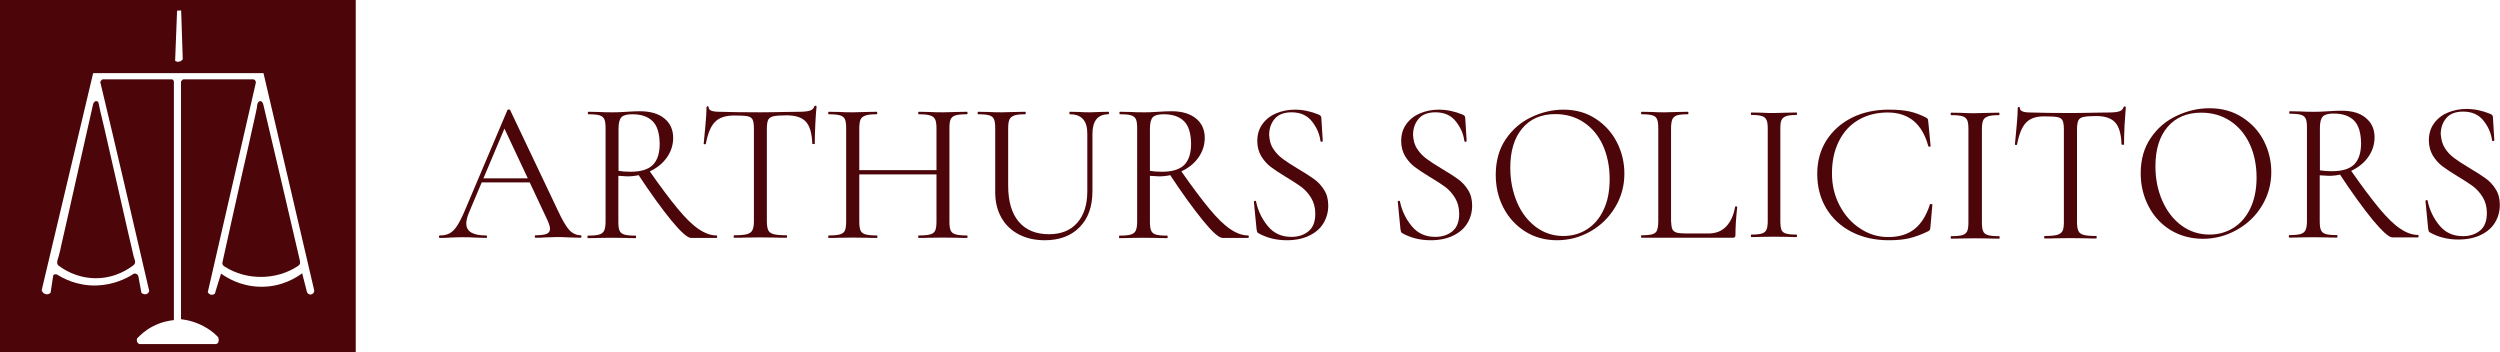 <?xml version="1.0" encoding="utf-8"?>
<!-- Generator: Adobe Illustrator 26.3.1, SVG Export Plug-In . SVG Version: 6.00 Build 0)  -->
<svg version="1.1" id="Layer_1" xmlns="http://www.w3.org/2000/svg" xmlns:xlink="http://www.w3.org/1999/xlink" x="0px" y="0px"
	 viewBox="0 0 1409 198.4" style="enable-background:new 0 0 1409 198.4;" xml:space="preserve">
<style type="text/css">
	.st0{fill:#4C060A;}
</style>
<path class="st0" d="M327.7,133.3c0,0.5-0.2,0.7-0.5,0.7c-1.4,0-3.7-0.1-6.7-0.2c-3-0.2-5.2-0.2-6.6-0.2c-1.7,0-3.8,0.1-6.4,0.2
	c-2.4,0.2-4.3,0.2-5.6,0.2c-0.3,0-0.5-0.2-0.5-0.7c0-0.5,0.2-0.7,0.5-0.7c2.9,0,4.9-0.3,6.2-0.8c1.2-0.5,1.9-1.5,1.9-2.8
	c0-1.1-0.5-2.7-1.4-4.8L283.6,71l2.8-3.5l-22,52.1c-1.1,2.6-1.6,4.7-1.6,6.4c0,4.5,3.7,6.7,11.1,6.7c0.4,0,0.6,0.2,0.6,0.7
	c0,0.5-0.2,0.7-0.6,0.7c-1.4,0-3.3-0.1-5.9-0.2c-2.9-0.2-5.4-0.2-7.5-0.2c-2,0-4.2,0.1-6.8,0.2c-2.3,0.2-4.2,0.2-5.7,0.2
	c-0.4,0-0.6-0.2-0.6-0.7c0-0.5,0.2-0.7,0.6-0.7c2.1,0,3.9-0.4,5.4-1.2c1.5-0.8,2.9-2.2,4.2-4.2c1.3-2,2.8-4.9,4.4-8.7l24-56.6
	c0.2-0.2,0.4-0.3,0.8-0.3c0.4,0,0.6,0.1,0.7,0.3l26.8,56.4c2.6,5.6,4.8,9.4,6.6,11.3c1.8,1.9,4,2.9,6.5,2.9
	C327.6,132.7,327.7,132.9,327.7,133.3z M271.1,100.5h30.1l0.8,2.3h-32L271.1,100.5z"/>
<path class="st0" d="M374.5,66.8c3.3,2.7,4.9,6.4,4.9,10.9c0,4-1.2,7.7-3.5,11c-2.3,3.3-5.5,5.9-9.5,7.8c-4,1.9-8.2,2.9-12.8,2.9
	c-0.5,0-2.2-0.1-5.1-0.3v25.8c0,2.3,0.2,4.1,0.7,5.1c0.5,1.1,1.3,1.8,2.7,2.2c1.3,0.4,3.4,0.6,6.3,0.6c0.2,0,0.3,0.2,0.3,0.7
	c0,0.5-0.1,0.7-0.3,0.7c-2.3,0-4.2,0-5.6-0.1l-7.8-0.1l-7.7,0.1c-1.4,0.1-3.3,0.1-5.8,0.1c-0.2,0-0.2-0.2-0.2-0.7
	c0-0.5,0.1-0.7,0.2-0.7c2.9,0,5-0.2,6.4-0.6c1.4-0.4,2.3-1.2,2.8-2.2c0.5-1.1,0.8-2.7,0.8-5V72.2c0-2.3-0.2-3.9-0.7-5
	c-0.5-1.1-1.4-1.8-2.7-2.2c-1.3-0.4-3.4-0.6-6.3-0.6c-0.2,0-0.3-0.2-0.3-0.7s0.1-0.7,0.3-0.7l5.6,0.1c3.2,0.2,5.8,0.2,7.7,0.2
	c1.7,0,3.2,0,4.7-0.1c1.4-0.1,2.6-0.2,3.6-0.2c2.9-0.2,5.4-0.3,7.6-0.3C366.6,62.7,371.3,64.1,374.5,66.8z M367.8,68.3
	c-2.6-2.6-6.4-3.9-11.4-3.9c-3,0-5,0.5-6.1,1.6c-1.1,1.1-1.7,3.2-1.7,6.5v23.8c1.8,0.3,4,0.5,6.7,0.5c5.9,0,10.1-1.3,12.7-3.9
	c2.5-2.6,3.8-6.5,3.8-11.9C371.7,75.1,370.4,70.8,367.8,68.3z M378.4,124.3c-5.3-6.5-11.8-15.4-19.2-26.7l6.4-1.9
	c6.6,9.5,12.1,16.8,16.5,22.1c4.4,5.3,8.3,9.1,11.8,11.4c3.4,2.3,6.7,3.5,10,3.5c0.2,0,0.3,0.2,0.3,0.7c0,0.5-0.1,0.7-0.3,0.7h-14.5
	C387.4,134,383.8,130.8,378.4,124.3z"/>
<path class="st0" d="M403,68.7c-2.4,2.4-4.1,6.5-5.2,12.4c0,0.2-0.2,0.2-0.6,0.2c-0.4,0-0.6-0.1-0.6-0.2c0.3-2.7,0.6-6.3,1-10.7
	c0.4-4.4,0.6-7.7,0.6-9.9c0-0.4,0.2-0.6,0.6-0.6c0.4,0,0.6,0.2,0.6,0.6c0,1.7,2,2.5,6.1,2.5c6.5,0.2,14.1,0.3,22.8,0.3
	c4.5,0,9.2-0.1,14.2-0.2l7.7-0.1c2.7,0,4.8-0.2,6.1-0.6c1.3-0.4,2.2-1.1,2.6-2.3c0.1-0.3,0.3-0.5,0.7-0.5c0.4,0,0.6,0.2,0.6,0.5
	c-0.2,2.2-0.5,5.5-0.7,10c-0.2,4.5-0.3,8.1-0.3,10.9c0,0.2-0.2,0.2-0.7,0.2c-0.5,0-0.7-0.1-0.7-0.2c-0.2-5.9-1.4-10-3.6-12.4
	c-2.2-2.4-5.8-3.6-10.9-3.6c-3.4,0-5.8,0.2-7.3,0.5c-1.4,0.3-2.4,0.9-3,1.9c-0.5,1-0.8,2.7-0.8,5v52.3c0,2.3,0.3,4.1,0.8,5.1
	c0.5,1.1,1.6,1.8,3.1,2.2c1.5,0.4,3.9,0.6,7.2,0.6c0.2,0,0.3,0.2,0.3,0.7c0,0.5-0.1,0.7-0.3,0.7c-2.5,0-4.5,0-6-0.1l-8.9-0.1
	l-8.5,0.1c-1.5,0.1-3.6,0.1-6.2,0.1c-0.2,0-0.2-0.2-0.2-0.7c0-0.5,0.1-0.7,0.2-0.7c3.3,0,5.6-0.2,7.2-0.6c1.5-0.4,2.6-1.1,3.1-2.2
	c0.6-1.1,0.9-2.8,0.9-5.1V72.2c0-2.3-0.3-4-0.8-4.9c-0.5-0.9-1.5-1.6-2.9-1.8c-1.4-0.3-3.9-0.4-7.4-0.4
	C408.9,65.1,405.3,66.3,403,68.7z"/>
<path class="st0" d="M476.2,67.2c-0.5-1.1-1.4-1.8-2.8-2.2c-1.4-0.4-3.5-0.6-6.4-0.6c-0.2,0-0.2-0.2-0.2-0.7s0.1-0.7,0.2-0.7
	l5.8,0.1c3.2,0.2,5.7,0.2,7.6,0.2c2.2,0,5-0.1,8.3-0.2l5.5-0.1c0.2,0,0.2,0.2,0.2,0.7s-0.1,0.7-0.2,0.7c-2.9,0-5,0.2-6.4,0.7
	c-1.4,0.5-2.3,1.2-2.8,2.3c-0.5,1.1-0.7,2.8-0.7,5.1v52.3c0,2.3,0.2,4,0.7,5.1c0.5,1.1,1.4,1.8,2.8,2.2c1.4,0.4,3.5,0.6,6.5,0.6
	c0.2,0,0.2,0.2,0.2,0.7c0,0.5-0.1,0.7-0.2,0.7c-2.3,0-4.2,0-5.6-0.1l-8.2-0.1l-7.8,0.1c-1.4,0.1-3.3,0.1-5.7,0.1
	c-0.2,0-0.2-0.2-0.2-0.7c0-0.5,0.1-0.7,0.2-0.7c2.9,0,5-0.2,6.4-0.6c1.4-0.4,2.3-1.1,2.8-2.2c0.5-1.1,0.7-2.8,0.7-5.1V72.2
	C476.9,70,476.7,68.3,476.2,67.2z M480.2,95.9H531v2.4h-50.8V95.9z M527.1,67.4c-0.5-1.1-1.4-1.9-2.8-2.3c-1.4-0.5-3.5-0.7-6.5-0.7
	c-0.2,0-0.3-0.2-0.3-0.7s0.1-0.7,0.3-0.7l5.5,0.1c3.3,0.2,6.1,0.2,8.3,0.2c2,0,4.7-0.1,7.8-0.2L545,63c0.2,0,0.3,0.2,0.3,0.7
	s-0.1,0.7-0.3,0.7c-2.9,0-5,0.2-6.4,0.6c-1.4,0.4-2.3,1.2-2.8,2.2c-0.5,1.1-0.7,2.7-0.7,5v52.6c0,2.3,0.2,4,0.7,5.1
	c0.5,1.1,1.4,1.8,2.8,2.2c1.4,0.4,3.5,0.6,6.4,0.6c0.2,0,0.3,0.2,0.3,0.7c0,0.5-0.1,0.7-0.3,0.7c-2.3,0-4.2,0-5.6-0.1l-7.8-0.1
	l-8.3,0.1c-1.4,0.1-3.2,0.1-5.5,0.1c-0.2,0-0.3-0.2-0.3-0.7c0-0.5,0.1-0.7,0.3-0.7c3,0,5.1-0.2,6.5-0.6c1.4-0.4,2.3-1.1,2.8-2.2
	c0.5-1.1,0.7-2.8,0.7-5.1V72.5C527.8,70.2,527.6,68.5,527.1,67.4z"/>
<path class="st0" d="M603,64.4c-0.2,0-0.3-0.2-0.3-0.7s0.1-0.7,0.3-0.7l4.9,0.1c2.7,0.2,4.9,0.2,6.5,0.2c1.3,0,3.1-0.1,5.6-0.2
	l4.8-0.1c0.2,0,0.2,0.2,0.2,0.7s-0.1,0.7-0.2,0.7c-6.1,0-9.1,3.7-9.1,11.1v32.2c0,8.7-2.4,15.5-7.3,20.4c-4.8,4.9-11.4,7.3-19.5,7.3
	c-5.6,0-10.5-1.1-14.7-3.3c-4.2-2.2-7.5-5.3-9.8-9.4c-2.3-4-3.5-8.8-3.5-14.3V72.2c0-2.3-0.2-3.9-0.7-5c-0.5-1.1-1.3-1.8-2.7-2.2
	c-1.3-0.4-3.4-0.6-6.3-0.6c-0.2,0-0.2-0.2-0.2-0.7s0.1-0.7,0.2-0.7l5.6,0.1c3.2,0.2,5.8,0.2,7.7,0.2c2,0,4.7-0.1,8.1-0.2l5.2-0.1
	c0.2,0,0.3,0.2,0.3,0.7s-0.1,0.7-0.3,0.7c-2.8,0-4.9,0.2-6.2,0.7c-1.3,0.5-2.2,1.2-2.7,2.3c-0.5,1.1-0.7,2.8-0.7,5.1v32.1
	c0,8.9,2,15.7,6,20.4c4,4.7,9.7,7,17,7c6.8,0,12.1-2.1,15.9-6.4c3.8-4.3,5.7-10.2,5.7-17.8V75.5C612.9,68.1,609.6,64.4,603,64.4z"/>
<path class="st0" d="M674.1,66.8c3.3,2.7,4.9,6.4,4.9,10.9c0,4-1.2,7.7-3.5,11c-2.3,3.3-5.5,5.9-9.5,7.8c-4,1.9-8.2,2.9-12.8,2.9
	c-0.5,0-2.2-0.1-5.1-0.3v25.8c0,2.3,0.2,4.1,0.7,5.1c0.5,1.1,1.3,1.8,2.7,2.2c1.3,0.4,3.4,0.6,6.3,0.6c0.2,0,0.3,0.2,0.3,0.7
	c0,0.5-0.1,0.7-0.3,0.7c-2.3,0-4.2,0-5.6-0.1l-7.8-0.1l-7.7,0.1c-1.4,0.1-3.3,0.1-5.8,0.1c-0.2,0-0.2-0.2-0.2-0.7
	c0-0.5,0.1-0.7,0.2-0.7c2.9,0,5-0.2,6.4-0.6c1.4-0.4,2.3-1.2,2.8-2.2c0.5-1.1,0.8-2.7,0.8-5V72.2c0-2.3-0.2-3.9-0.7-5
	c-0.5-1.1-1.4-1.8-2.7-2.2c-1.3-0.4-3.4-0.6-6.3-0.6c-0.2,0-0.3-0.2-0.3-0.7s0.1-0.7,0.3-0.7l5.6,0.1c3.2,0.2,5.8,0.2,7.7,0.2
	c1.7,0,3.2,0,4.7-0.1c1.4-0.1,2.7-0.2,3.6-0.2c2.9-0.2,5.4-0.3,7.6-0.3C666.2,62.7,670.8,64.1,674.1,66.8z M667.3,68.3
	c-2.6-2.6-6.4-3.9-11.4-3.9c-3,0-5,0.5-6.1,1.6c-1.1,1.1-1.7,3.2-1.7,6.5v23.8c1.8,0.3,4,0.5,6.7,0.5c5.9,0,10.1-1.3,12.7-3.9
	c2.5-2.6,3.8-6.5,3.8-11.9C671.2,75.1,669.9,70.8,667.3,68.3z M678,124.3c-5.3-6.5-11.8-15.4-19.2-26.7l6.4-1.9
	c6.6,9.5,12.1,16.8,16.5,22.1s8.3,9.1,11.8,11.4c3.4,2.3,6.7,3.5,10,3.5c0.2,0,0.3,0.2,0.3,0.7c0,0.5-0.1,0.7-0.3,0.7h-14.5
	C686.9,134,683.3,130.8,678,124.3z"/>
<path class="st0" d="M717.7,84c1.4,2.2,3.2,4,5.2,5.5s4.9,3.4,8.6,5.6c3.9,2.3,7,4.3,9.2,5.9c2.2,1.6,4.1,3.6,5.6,6.1
	c1.6,2.5,2.3,5.4,2.3,8.8c0,3.6-0.9,6.9-2.7,9.9c-1.8,3-4.5,5.3-8,7c-3.5,1.7-7.7,2.6-12.7,2.6c-5.8,0-11.2-1.3-16-4
	c-0.4-0.2-0.6-0.5-0.7-0.8c-0.1-0.3-0.2-0.8-0.3-1.4l-1.5-15.4c-0.1-0.3,0.1-0.5,0.5-0.6c0.4-0.1,0.7,0,0.7,0.3
	c1.1,5.4,3.4,10,6.7,14c3.3,4,7.7,6,13.2,6c3.8,0,7-1,9.6-3.1c2.6-2.1,3.9-5.4,3.9-9.9c0-3.4-0.8-6.4-2.3-8.9
	c-1.5-2.5-3.4-4.6-5.5-6.2c-2.2-1.6-5.1-3.5-8.8-5.7c-3.6-2.2-6.5-4.1-8.6-5.7c-2.1-1.6-3.8-3.6-5.3-6c-1.4-2.4-2.2-5.3-2.2-8.5
	c0-3.8,1-7,3-9.7c2-2.7,4.6-4.7,7.8-6c3.2-1.3,6.6-2,10.3-2c4.5,0,8.9,0.9,13.3,2.7c1.1,0.4,1.7,1,1.7,1.9l0.8,12.9
	c0,0.4-0.2,0.6-0.6,0.6c-0.4,0-0.7-0.2-0.7-0.5c-0.5-3.9-2.1-7.6-4.8-11c-2.7-3.4-6.5-5.1-11.5-5.1c-4.2,0-7.4,1.2-9.5,3.7
	c-2.1,2.5-3.1,5.5-3.1,9.1C715.5,79.3,716.2,81.9,717.7,84z"/>
<path class="st0" d="M798.8,84c1.4,2.2,3.2,4,5.2,5.5s4.9,3.4,8.6,5.6c3.9,2.3,7,4.3,9.2,5.9c2.2,1.6,4.1,3.6,5.6,6.1
	c1.6,2.5,2.3,5.4,2.3,8.8c0,3.6-0.9,6.9-2.7,9.9c-1.8,3-4.5,5.3-8,7c-3.5,1.7-7.7,2.6-12.7,2.6c-5.8,0-11.2-1.3-16-4
	c-0.4-0.2-0.6-0.5-0.7-0.8c-0.1-0.3-0.2-0.8-0.3-1.4l-1.5-15.4c-0.1-0.3,0.1-0.5,0.5-0.6c0.4-0.1,0.7,0,0.7,0.3
	c1.1,5.4,3.4,10,6.7,14c3.3,4,7.7,6,13.2,6c3.8,0,7-1,9.6-3.1c2.6-2.1,3.9-5.4,3.9-9.9c0-3.4-0.8-6.4-2.3-8.9
	c-1.5-2.5-3.4-4.6-5.5-6.2c-2.2-1.6-5.1-3.5-8.8-5.7c-3.6-2.2-6.5-4.1-8.6-5.7c-2.1-1.6-3.8-3.6-5.3-6c-1.4-2.4-2.2-5.3-2.2-8.5
	c0-3.8,1-7,3-9.7c2-2.7,4.6-4.7,7.8-6c3.2-1.3,6.6-2,10.3-2c4.5,0,8.9,0.9,13.3,2.7c1.1,0.4,1.7,1,1.7,1.9l0.8,12.9
	c0,0.4-0.2,0.6-0.6,0.6c-0.4,0-0.7-0.2-0.7-0.5c-0.5-3.9-2.1-7.6-4.8-11c-2.7-3.4-6.5-5.1-11.5-5.1c-4.2,0-7.4,1.2-9.5,3.7
	c-2.1,2.5-3.1,5.5-3.1,9.1C796.6,79.3,797.3,81.9,798.8,84z"/>
<path class="st0" d="M859.5,130.4c-5.2-3.3-9.3-7.8-12.2-13.4c-2.9-5.6-4.3-11.8-4.3-18.5c0-7.8,1.9-14.5,5.6-20
	c3.8-5.6,8.6-9.7,14.5-12.5c5.9-2.8,11.9-4.2,18.1-4.2c6.9,0,12.9,1.7,18.1,5.1c5.2,3.4,9.2,7.8,12,13.3c2.8,5.5,4.2,11.4,4.2,17.6
	c0,6.9-1.7,13.2-5.2,19s-8.1,10.3-13.9,13.6c-5.8,3.3-12.1,5-18.9,5C870.7,135.4,864.7,133.7,859.5,130.4z M894.5,129.2
	c3.9-2.5,7.1-6.2,9.3-11c2.3-4.8,3.4-10.6,3.4-17.3c0-7.1-1.3-13.4-3.8-19c-2.5-5.5-6.1-9.8-10.7-12.9c-4.6-3.1-10-4.7-16.1-4.7
	c-8,0-14.2,2.7-18.7,8.1c-4.5,5.4-6.7,12.8-6.7,22.1c0,7.1,1.3,13.6,3.8,19.5c2.5,5.9,6.1,10.5,10.6,13.9c4.6,3.4,9.7,5.1,15.5,5.1
	C886.2,133,890.6,131.7,894.5,129.2z"/>
<path class="st0" d="M942.5,129.1c0.4,1,1.3,1.6,2.4,2c1.2,0.3,3.1,0.5,5.8,0.5h12.1c4.2,0,7.6-1.3,10.1-4c2.5-2.6,4.2-6.3,5-11
	c0-0.2,0.2-0.3,0.6-0.3c0.4,0,0.6,0.2,0.6,0.4c-0.7,6.3-1,11.5-1,15.6c0,0.6-0.1,1-0.3,1.3c-0.2,0.3-0.7,0.4-1.3,0.4h-51.4
	c-0.1,0-0.2-0.2-0.2-0.7c0-0.5,0.1-0.7,0.2-0.7c2.8,0,4.9-0.2,6.2-0.6c1.3-0.4,2.2-1.1,2.6-2.2c0.4-1.1,0.7-2.8,0.7-5.1V72.2
	c0-2.3-0.2-3.9-0.7-5c-0.4-1.1-1.3-1.8-2.6-2.2c-1.3-0.4-3.4-0.6-6.2-0.6c-0.1,0-0.2-0.2-0.2-0.7s0.1-0.7,0.2-0.7l5.5,0.1
	c3.1,0.2,5.6,0.2,7.6,0.2c2.1,0,4.7-0.1,7.8-0.2l5.3-0.1c0.2,0,0.3,0.2,0.3,0.7s-0.1,0.7-0.3,0.7c-2.7,0-4.8,0.2-6.1,0.6
	c-1.3,0.4-2.2,1.2-2.7,2.3c-0.4,1.1-0.7,2.8-0.7,5.1v52C941.9,126.6,942.1,128.1,942.5,129.1z"/>
<path class="st0" d="M1004,129.5c0.4,1,1.3,1.8,2.5,2.1c1.3,0.4,3.2,0.6,6,0.6c0.2,0,0.3,0.2,0.3,0.7s-0.1,0.7-0.3,0.7
	c-2.1,0-3.9,0-5.1-0.1l-7.6-0.1l-7.4,0.1c-1.3,0.1-3,0.1-5.3,0.1c-0.2,0-0.3-0.2-0.3-0.7s0.1-0.7,0.3-0.7c2.7,0,4.7-0.2,5.9-0.6
	c1.3-0.4,2.1-1.1,2.6-2.2c0.5-1.1,0.7-2.7,0.7-5V72.5c0-2.2-0.2-3.9-0.7-4.9c-0.5-1-1.3-1.8-2.6-2.2c-1.3-0.4-3.2-0.6-5.9-0.6
	c-0.2,0-0.3-0.2-0.3-0.7c0-0.4,0.1-0.7,0.3-0.7l5.3,0.1c3,0.2,5.5,0.2,7.4,0.2c2.1,0,4.7-0.1,7.7-0.2l5-0.1c0.2,0,0.3,0.2,0.3,0.7
	c0,0.4-0.1,0.7-0.3,0.7c-2.6,0-4.6,0.2-5.9,0.7c-1.3,0.4-2.1,1.2-2.6,2.3s-0.6,2.7-0.6,5v51.6C1003.4,126.7,1003.6,128.4,1004,129.5
	z"/>
<path class="st0" d="M1076.1,62.8c3.2,0.7,6.4,1.9,9.5,3.5c0.5,0.3,0.8,0.6,0.9,0.8c0.1,0.2,0.2,0.8,0.3,1.7l1.3,13.5
	c0,0.2-0.2,0.4-0.6,0.4c-0.4,0-0.6-0.1-0.7-0.3c-3.4-12.6-11-19-22.9-19c-6.2,0-11.7,1.4-16.5,4.2c-4.8,2.8-8.4,6.8-11,12
	c-2.6,5.2-3.9,11.2-3.9,18.1c0,6.6,1.4,12.6,4.3,18.1c2.9,5.5,6.7,9.8,11.6,13c4.8,3.2,10.1,4.8,15.8,4.8c6.1,0,11-1.5,14.8-4.5
	c3.8-3,6.7-7.6,8.7-13.9c0-0.2,0.2-0.2,0.6-0.2c0.5,0,0.8,0.1,0.8,0.3l-1.1,12.5c-0.1,0.9-0.2,1.5-0.3,1.7c-0.1,0.2-0.4,0.5-0.9,0.8
	c-3.8,1.9-7.5,3.2-10.8,4c-3.4,0.8-7.2,1.1-11.6,1.1c-7.8,0-14.7-1.6-20.8-4.7s-10.9-7.6-14.3-13.2c-3.4-5.7-5.1-12.2-5.1-19.5
	c0-7.1,1.7-13.4,5.2-18.9c3.5-5.5,8.3-9.7,14.4-12.8c6.1-3,13-4.5,20.6-4.5C1069,61.8,1072.9,62.1,1076.1,62.8z"/>
<path class="st0" d="M1117.7,130.3c0.5,1.1,1.3,1.8,2.7,2.2c1.3,0.4,3.4,0.6,6.3,0.6c0.2,0,0.3,0.2,0.3,0.7c0,0.5-0.1,0.7-0.3,0.7
	c-2.3,0-4.1,0-5.5-0.1l-8.1-0.1l-7.8,0.1c-1.4,0.1-3.2,0.1-5.6,0.1c-0.2,0-0.3-0.2-0.3-0.7c0-0.5,0.1-0.7,0.3-0.7
	c2.9,0,5-0.2,6.3-0.6c1.3-0.4,2.2-1.1,2.7-2.2c0.5-1.1,0.7-2.8,0.7-5.1V72.7c0-2.3-0.2-3.9-0.7-5c-0.5-1.1-1.4-1.8-2.7-2.2
	c-1.3-0.4-3.4-0.6-6.3-0.6c-0.2,0-0.3-0.2-0.3-0.7c0-0.5,0.1-0.7,0.3-0.7l5.6,0.1c3.2,0.2,5.8,0.2,7.8,0.2c2.3,0,5-0.1,8.2-0.2
	l5.3-0.1c0.2,0,0.3,0.2,0.3,0.7c0,0.5-0.1,0.7-0.3,0.7c-2.8,0-4.9,0.2-6.2,0.7c-1.4,0.5-2.3,1.2-2.7,2.3c-0.5,1.1-0.7,2.8-0.7,5.1
	v52.3C1117,127.6,1117.2,129.3,1117.7,130.3z"/>
<path class="st0" d="M1141.9,69.1c-2.3,2.4-4,6.5-5.1,12.4c0,0.2-0.2,0.2-0.6,0.2c-0.4,0-0.6-0.1-0.6-0.2c0.3-2.7,0.6-6.3,1-10.7
	c0.4-4.4,0.6-7.7,0.6-9.9c0-0.4,0.2-0.6,0.6-0.6c0.4,0,0.6,0.2,0.6,0.6c0,1.7,2,2.5,6,2.5c6.4,0.2,13.9,0.3,22.4,0.3
	c4.4,0,9-0.1,13.9-0.2l7.6-0.1c2.7,0,4.7-0.2,6-0.6c1.3-0.4,2.1-1.1,2.5-2.3c0.1-0.3,0.3-0.5,0.7-0.5c0.4,0,0.6,0.2,0.6,0.5
	c-0.2,2.2-0.4,5.5-0.7,10c-0.2,4.5-0.3,8.1-0.3,10.9c0,0.2-0.2,0.2-0.7,0.2c-0.4,0-0.7-0.1-0.7-0.2c-0.2-5.9-1.4-10-3.6-12.4
	c-2.2-2.4-5.7-3.6-10.7-3.6c-3.3,0-5.7,0.2-7.1,0.5c-1.4,0.3-2.4,0.9-2.9,1.9c-0.5,1-0.8,2.7-0.8,5v52.3c0,2.3,0.3,4.1,0.8,5.1
	c0.5,1.1,1.5,1.8,3,2.2c1.5,0.4,3.8,0.6,7,0.6c0.2,0,0.3,0.2,0.3,0.7c0,0.5-0.1,0.7-0.3,0.7c-2.5,0-4.4,0-5.9-0.1l-8.7-0.1l-8.4,0.1
	c-1.5,0.1-3.5,0.1-6.1,0.1c-0.1,0-0.2-0.2-0.2-0.7c0-0.5,0.1-0.7,0.2-0.7c3.2,0,5.5-0.2,7-0.6c1.5-0.4,2.5-1.1,3.1-2.2
	c0.6-1.1,0.8-2.8,0.8-5.1V72.7c0-2.3-0.3-4-0.8-4.9c-0.5-0.9-1.5-1.6-2.9-1.8c-1.4-0.3-3.8-0.4-7.2-0.4
	C1147.7,65.5,1144.2,66.7,1141.9,69.1z"/>
<path class="st0" d="M1223.2,129.6c-5.3-3.3-9.4-7.8-12.3-13.4c-2.9-5.6-4.4-11.8-4.4-18.5c0-7.8,1.9-14.5,5.7-20
	c3.8-5.6,8.7-9.7,14.7-12.5c6-2.8,12.1-4.2,18.4-4.2c7,0,13.1,1.7,18.4,5.1c5.3,3.4,9.4,7.8,12.2,13.3c2.8,5.5,4.2,11.4,4.2,17.6
	c0,6.9-1.8,13.2-5.3,19s-8.3,10.3-14.2,13.6c-5.9,3.3-12.3,5-19.2,5C1234.6,134.5,1228.6,132.9,1223.2,129.6z M1258.8,128.4
	c4-2.5,7.2-6.2,9.5-11c2.3-4.8,3.5-10.6,3.5-17.3c0-7.1-1.3-13.4-3.9-19c-2.6-5.5-6.2-9.8-10.9-12.9c-4.7-3.1-10.1-4.7-16.4-4.7
	c-8.1,0-14.4,2.7-19,8.1c-4.6,5.4-6.8,12.8-6.8,22.1c0,7.1,1.3,13.6,3.9,19.5c2.6,5.9,6.2,10.5,10.8,13.9c4.6,3.4,9.9,5.1,15.8,5.1
	C1250.3,132.2,1254.8,130.9,1258.8,128.4z"/>
<path class="st0" d="M1333.4,66.5c3.3,2.7,4.9,6.4,4.9,10.9c0,4-1.2,7.7-3.5,11c-2.3,3.3-5.5,5.9-9.5,7.8s-8.2,2.9-12.8,2.9
	c-0.5,0-2.2-0.1-5.1-0.3v25.8c0,2.3,0.2,4.1,0.7,5.1c0.5,1.1,1.3,1.8,2.7,2.2c1.3,0.4,3.4,0.6,6.3,0.6c0.2,0,0.3,0.2,0.3,0.7
	s-0.1,0.7-0.3,0.7c-2.3,0-4.2,0-5.6-0.1l-7.8-0.1l-7.7,0.1c-1.4,0.1-3.3,0.1-5.8,0.1c-0.2,0-0.2-0.2-0.2-0.7s0.1-0.7,0.2-0.7
	c2.9,0,5-0.2,6.4-0.6c1.4-0.4,2.3-1.2,2.8-2.2c0.5-1.1,0.8-2.7,0.8-5V71.9c0-2.3-0.2-3.9-0.7-5c-0.5-1.1-1.4-1.8-2.7-2.2
	c-1.3-0.4-3.4-0.6-6.3-0.6c-0.2,0-0.3-0.2-0.3-0.7c0-0.5,0.1-0.7,0.3-0.7l5.6,0.1c3.2,0.2,5.8,0.2,7.7,0.2c1.7,0,3.2,0,4.7-0.1
	c1.4-0.1,2.7-0.2,3.6-0.2c2.9-0.2,5.4-0.3,7.6-0.3C1325.5,62.4,1330.2,63.7,1333.4,66.5z M1326.7,67.9c-2.6-2.6-6.4-3.9-11.4-3.9
	c-3,0-5,0.5-6.1,1.6c-1.1,1.1-1.7,3.2-1.7,6.5V96c1.8,0.3,4,0.5,6.7,0.5c5.9,0,10.1-1.3,12.7-3.9c2.5-2.6,3.8-6.5,3.8-11.9
	C1330.6,74.7,1329.3,70.5,1326.7,67.9z M1337.3,124c-5.3-6.5-11.8-15.4-19.2-26.7l6.4-1.9c6.6,9.5,12.1,16.8,16.5,22.1
	c4.4,5.3,8.3,9.1,11.8,11.4c3.4,2.3,6.7,3.5,10,3.5c0.2,0,0.3,0.2,0.3,0.7s-0.1,0.7-0.3,0.7h-14.5
	C1346.3,133.7,1342.7,130.4,1337.3,124z"/>
<path class="st0" d="M1378,83.6c1.4,2.2,3.2,4,5.2,5.5s4.9,3.4,8.6,5.6c3.9,2.3,7,4.3,9.2,5.9c2.2,1.6,4.1,3.6,5.6,6.1
	c1.6,2.5,2.3,5.4,2.3,8.8c0,3.6-0.9,6.9-2.7,9.9c-1.8,3-4.5,5.3-8,7c-3.5,1.7-7.7,2.6-12.7,2.6c-5.8,0-11.2-1.3-16-4
	c-0.4-0.2-0.6-0.5-0.7-0.8c-0.1-0.3-0.2-0.8-0.3-1.4l-1.5-15.4c-0.1-0.3,0.1-0.5,0.5-0.6c0.4-0.1,0.7,0,0.7,0.3
	c1.1,5.4,3.4,10,6.7,14c3.3,4,7.7,6,13.2,6c3.8,0,7-1,9.6-3.1c2.6-2.1,3.9-5.4,3.9-9.9c0-3.4-0.8-6.4-2.3-8.9
	c-1.5-2.5-3.4-4.6-5.5-6.2c-2.2-1.6-5.1-3.5-8.8-5.7c-3.6-2.2-6.5-4.1-8.6-5.7c-2.1-1.6-3.8-3.6-5.3-6c-1.4-2.4-2.2-5.3-2.2-8.5
	c0-3.8,1-7,3-9.7c2-2.7,4.6-4.7,7.8-6c3.2-1.3,6.6-2,10.3-2c4.5,0,8.9,0.9,13.3,2.7c1.1,0.4,1.7,1,1.7,1.9l0.8,12.9
	c0,0.4-0.2,0.6-0.6,0.6c-0.4,0-0.7-0.2-0.7-0.5c-0.5-3.9-2.1-7.6-4.8-11c-2.7-3.4-6.5-5.1-11.5-5.1c-4.2,0-7.4,1.2-9.5,3.7
	c-2.1,2.5-3.1,5.5-3.1,9.1C1375.9,78.9,1376.6,81.4,1378,83.6z"/>
<g>
	<path class="st0" d="M145.9,57.3c-0.5,0.4-0.8,1-0.9,1.7c-0.1,0.5-0.2,1.1-0.2,1.6c-0.3,1.4-0.6,2.9-0.9,4.3
		c-0.6,2.8-1.3,5.7-1.9,8.5c-1.7,7.7-3.4,15.4-5.2,23.1c-3.8,16.9-7.6,33.9-11.3,50.8c-0.1,0.6-0.3,1.3,0,1.8
		c0.2,0.5,0.7,0.9,1.2,1.2c12.2,7.8,29,7.7,41.1-0.3c0.5-0.3,1-0.7,1.2-1.3c0.2-0.6,0.1-1.3,0-1.9c-6.8-29.2-13.6-58.4-20.5-87.5
		C148.3,58.1,147.3,56.2,145.9,57.3z"/>
	<path class="st0" d="M54.1,57c-1.1,0.1-1.7,1.5-1.8,2.5c-3,13.3-6,26.6-9,39.9c-1.9,8.5-3.8,16.9-5.7,25.4c-1,4.2-1.9,8.5-2.9,12.7
		c-0.5,2.4-1,4.8-1.7,7.2c-0.4,1.3-1.2,3.1-0.5,4.4c0.2,0.4,0.5,0.6,0.7,0.7c2.4,1.8,9.7,6.9,20.5,7c11.5,0.1,19.3-5.6,21.6-7.4
		c1.7-1.3,0.4-3.4,0-5c-0.4-1.6-0.7-3.2-1.1-4.8c-0.8-3.3-1.5-6.6-2.3-9.9c-1.5-6.6-3-13.2-4.5-19.8c-1.9-8.5-3.9-16.9-5.8-25.4
		c-1-4.2-1.9-8.5-2.9-12.7c-0.5-2.1-1-4.2-1.5-6.3c-0.4-1.9-1-3.9-1.3-5.8C55.7,58.7,55.6,56.8,54.1,57z"/>
	<path class="st0" d="M0,0v198.4h200.5V0H0z M99.8,6l2.3-0.1c0.3,9.2,0.6,18.4,0.9,27.5c-0.1,0.2-1,1.3-2.4,1.4
		c-0.9,0.1-1.6-0.3-1.9-0.5L99.8,6z M175,166c-0.8,0-1.6-0.5-2-1.4c-0.9-3.5-1.8-7.1-2.7-10.6c-2.6,2-11.4,8-24,7.6
		c-11.2-0.3-18.9-5.4-21.7-7.4c-1.2,3.8-2.4,7.5-3.5,11.3c-0.7,0.6-1.7,0.8-2.6,0.5c-0.9-0.4-1.3-1.2-1.4-1.3
		c9-39.4,18.1-78.7,27.1-118.1c0-0.1,0-0.9-0.5-1.4c-0.3-0.3-0.6-0.4-0.8-0.5c-13.2,0-26.4,0-39.6,0c-0.2,0.1-0.5,0.3-0.8,0.6
		c-0.3,0.3-0.4,0.6-0.5,0.8c0,44.6,0,89.2,0,133.8c3.5,0.4,9.2,1.6,14.9,5.2c2.6,1.6,4.6,3.4,6.1,5c0.5,1.5,0.3,2.9-0.5,3.5
		c-0.2,0.1-0.4,0.2-0.8,0.3c-14.4,0-28.8,0-43.2,0c-0.2-0.1-0.6-0.3-0.9-0.7c-0.8-1-0.4-2.2-0.4-2.4c1.8-1.9,4.7-4.7,9-6.9
		c4.8-2.5,9.1-3.2,11.8-3.5c0-44.7,0-89.5,0-134.2c0-0.2,0-0.4-0.2-0.8c-0.3-0.5-0.7-0.7-0.8-0.7c-13.1,0-26.2,0-39.2,0
		c-0.2,0.1-0.5,0.4-0.8,0.7c-0.2,0.3-0.4,0.5-0.5,0.8C65.9,85.4,75,124.7,84.1,164c-0.1,0.2-0.3,1.1-1.2,1.6c-1,0.5-2.3,0.3-3.2-0.6
		c-0.6-3.1-1.1-6.1-1.7-9.2c0-0.1-0.2-1.1-1.3-1.5c-0.7-0.3-1.5-0.1-2.1,0.5c-3.1,1.9-10.3,5.8-20.2,6.1c-11,0.3-19-4.1-22.1-6.1
		c-0.2-0.1-0.6-0.3-1.3-0.2c-0.6,0.1-0.9,0.4-1,0.6c-0.5,3.3-1,6.5-1.5,9.8c-0.8,0.8-1.9,1.1-3,0.7c-1.6-0.5-2-2.1-2-2.2l29-122.3
		h96l28.6,122.5C177.1,165.1,176.1,166,175,166z"/>
</g>
</svg>
